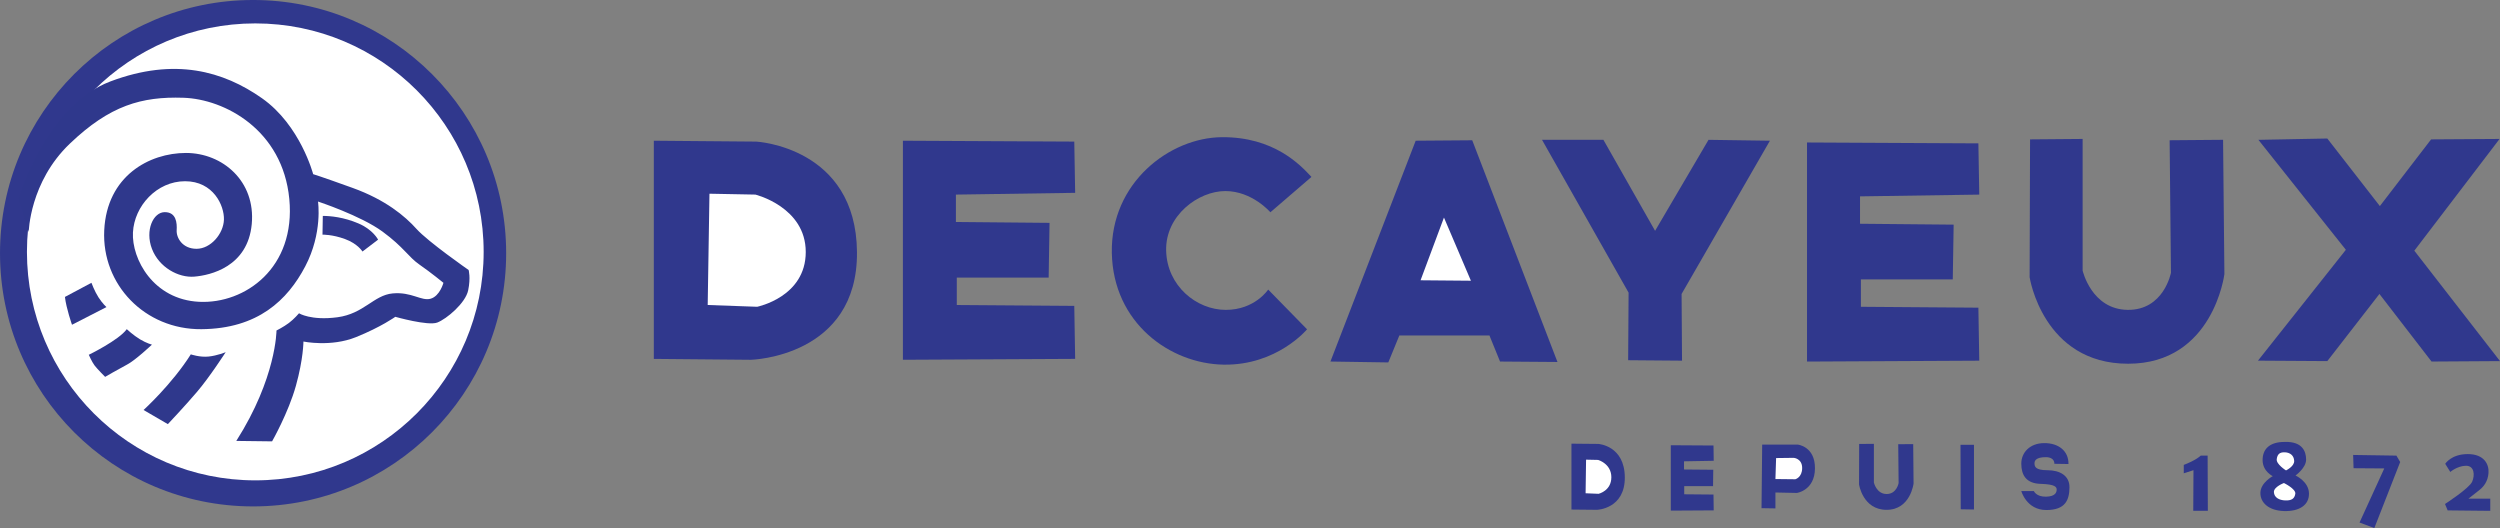 <?xml version="1.0" encoding="UTF-8" standalone="no"?>
<svg
   xmlns:dc="http://purl.org/dc/elements/1.1/"
   xmlns:cc="http://creativecommons.org/ns#"
   xmlns:rdf="http://www.w3.org/1999/02/22-rdf-syntax-ns#"
   xmlns:svg="http://www.w3.org/2000/svg"
   xmlns="http://www.w3.org/2000/svg"
   xmlns:sodipodi="http://sodipodi.sourceforge.net/DTD/sodipodi-0.dtd"
   xmlns:inkscape="http://www.inkscape.org/namespaces/inkscape"
   sodipodi:docname="MC_DECAYEUX_.svg"
   inkscape:version="1.0 (4035a4fb49, 2020-05-01)"
   id="svg8"
   version="1.1"
   viewBox="0 0 275.916 58.28"
   height="58.28mm"
   width="275.916mm">
  <rect x="0" y="0" width="275.916" height="58.28" fill="#808080" stroke="none"/>
  <defs
     id="defs2" />
  <sodipodi:namedview
     inkscape:window-maximized="1"
     inkscape:window-y="-8"
     inkscape:window-x="-8"
     inkscape:window-height="961"
     inkscape:window-width="1280"
     showgrid="false"
     inkscape:document-rotation="0"
     inkscape:current-layer="layer1"
     inkscape:document-units="mm"
     inkscape:cy="272.29467"
     inkscape:cx="531.77351"
     inkscape:zoom="0.33923797"
     inkscape:pageshadow="2"
     inkscape:pageopacity="0.0"
     borderopacity="1.0"
     bordercolor="#666666"
     pagecolor="#ffffff"
     id="base" />
  <g
     transform="translate(26.495,-65.885)"
     id="layer1"
     inkscape:groupmode="layer"
     inkscape:label="Calque 1">
    <path
       id="path1416"
       d="m 45.664,81.415 11.309,0.098 c 0,0 11.017,0.585 11.114,12.186 0.097,11.602 -11.699,11.894 -11.699,11.894 l -10.724,-0.098 z"
       style="fill:#30388d;fill-opacity:1;stroke:none;stroke-width:0.265px;stroke-linecap:butt;stroke-linejoin:miter;stroke-opacity:1" />
    <path
       id="path1418"
       d="m 51.806,87.264 5.07,0.097 c 0,0 5.557,1.365 5.557,6.337 0,4.972 -5.362,6.044 -5.362,6.044 l -5.46,-0.195 z"
       style="fill:#ffffff;fill-opacity:1;stroke:none;stroke-width:0.265px;stroke-linecap:butt;stroke-linejoin:miter;stroke-opacity:1" />
    <path
       id="path1420"
       d="m 73.156,81.415 18.913,0.097 0.097,5.655 -13.161,0.195 v 3.022 l 10.334,0.097 -0.097,6.044 H 79.103 v 3.022 l 12.966,0.097 0.097,5.849 -19.011,0.098 z"
       style="fill:#30388d;fill-opacity:1;stroke:none;stroke-width:0.265px;stroke-linecap:butt;stroke-linejoin:miter;stroke-opacity:1" />
    <path
       style="fill:#30388d;fill-opacity:1;stroke:none;stroke-width:0.265px;stroke-linecap:butt;stroke-linejoin:miter;stroke-opacity:1"
       d="m 172.939,81.61 18.913,0.098 0.098,5.655 -13.161,0.195 v 3.022 l 10.334,0.098 -0.098,6.044 H 178.886 v 3.022 l 12.966,0.098 0.098,5.85 -19.011,0.098 z"
       id="path1420-7" />
    <path
       id="path1437"
       d="m 118.246,85.412 -4.533,3.9 c 0,0 -1.999,-2.34 -4.972,-2.34 -2.974,0 -6.629,2.681 -6.532,6.581 0.098,3.9 3.363,6.532 6.581,6.532 3.217,0 4.68,-2.242 4.68,-2.242 l 4.29,4.387 c 0,0 -3.315,3.997 -9.213,3.9 -5.898,-0.098 -12.186,-4.582 -12.333,-12.333 -0.146,-7.751 6.386,-12.723 12.138,-12.771 5.752,-0.049 8.677,3.071 9.895,4.387 z"
       style="fill:#30388d;fill-opacity:1;stroke:none;stroke-width:0.265px;stroke-linecap:butt;stroke-linejoin:miter;stroke-opacity:1" />
    <path
       id="path1439"
       d="m 129.75,81.415 6.239,-0.049 9.408,24.47 -6.337,-0.049 -1.17,-2.876 h -9.944 l -1.219,2.974 -6.386,-0.098 z"
       style="fill:#30388d;fill-opacity:1;stroke:none;stroke-width:0.265px;stroke-linecap:butt;stroke-linejoin:miter;stroke-opacity:1" />
    <path
       id="path1443"
       d="m 132.87,89.896 2.974,6.971 -5.557,-0.049 z"
       style="fill:#ffffff;fill-opacity:1;stroke:none;stroke-width:0.265px;stroke-linecap:butt;stroke-linejoin:miter;stroke-opacity:1" />
    <path
       id="path1445"
       d="m 143.692,81.317 h 6.776 l 5.703,10.042 5.898,-10.042 6.776,0.097 -9.749,16.915 0.049,7.361 -5.947,-0.049 0.049,-7.458 z"
       style="fill:#30388d;fill-opacity:1;stroke:none;stroke-width:0.265px;stroke-linecap:butt;stroke-linejoin:miter;stroke-opacity:1" />
    <path
       id="path1447"
       d="m 197.556,81.268 5.801,-0.049 v 14.526 c 0,0 0.975,4.29 4.972,4.338 3.997,0.049 4.777,-4.095 4.777,-4.095 l -0.146,-14.624 5.898,-0.049 0.146,14.819 c 0,0 -1.219,9.895 -10.627,9.895 -9.408,0 -10.87,-9.554 -10.87,-9.554 z"
       style="fill:#30388d;fill-opacity:1;stroke:none;stroke-width:0.265px;stroke-linecap:butt;stroke-linejoin:miter;stroke-opacity:1" />
    <path
       id="path1449"
       d="m 222.757,81.317 7.604,-0.146 5.801,7.458 5.655,-7.361 7.556,-0.049 -9.408,12.333 9.457,12.186 -7.556,0.049 -5.752,-7.458 -5.752,7.409 -7.653,-0.049 9.7,-12.235 z"
       style="fill:#30388d;fill-opacity:1;stroke:none;stroke-width:0.265px;stroke-linecap:butt;stroke-linejoin:miter;stroke-opacity:1" />
    <path
       style="fill:#30388d;fill-opacity:1;stroke:none;stroke-width:0.075px;stroke-linecap:butt;stroke-linejoin:miter;stroke-opacity:1"
       d="m 146.941,114.85 2.97,0.029 c 0,0 2.893,0.177 2.919,3.68 0.026,3.503 -3.072,3.592 -3.072,3.592 l -2.816,-0.029 z"
       id="path1416-2" />
    <path
       style="fill:#ffffff;fill-opacity:1;stroke:none;stroke-width:0.075px;stroke-linecap:butt;stroke-linejoin:miter;stroke-opacity:1"
       d="m 148.554,116.616 1.331,0.029 c 0,0 1.459,0.412 1.459,1.914 0,1.501 -1.408,1.825 -1.408,1.825 l -1.434,-0.059 z"
       id="path1418-1" />
    <path
       sodipodi:nodetypes="ccccccccccccc"
       id="path1420-7-3"
       d="m 157.906,115.024 4.712,0.029 0.024,1.688 -3.279,0.058 v 0.902 l 3.229,0.029 -0.024,1.805 h -3.181 v 0.902 l 3.23,0.029 0.024,1.747 -4.736,0.029 z"
       style="fill:#30388d;fill-opacity:1;stroke:none;stroke-width:0.072px;stroke-linecap:butt;stroke-linejoin:miter;stroke-opacity:1" />
    <path
       id="path1484"
       d="m 167.991,114.952 h 3.924 c 0,0 1.925,0.195 1.901,2.632 -0.024,2.437 -1.999,2.705 -1.999,2.705 l -2.364,-0.049 v 1.755 l -1.535,-0.024 z"
       style="fill:#30388d;fill-opacity:1;stroke:none;stroke-width:0.265px;stroke-linecap:butt;stroke-linejoin:miter;stroke-opacity:1" />
    <path
       id="path1486"
       d="m 169.527,116.439 1.95,-0.024 c 0,0 0.926,0.073 0.926,1.121 0,1.048 -0.756,1.243 -0.756,1.243 l -2.194,-0.024 z"
       style="fill:#ffffff;fill-opacity:1;stroke:none;stroke-width:0.265px;stroke-linecap:butt;stroke-linejoin:miter;stroke-opacity:1" />
    <path
       style="fill:#30388d;fill-opacity:1;stroke:none;stroke-width:0.076px;stroke-linecap:butt;stroke-linejoin:miter;stroke-opacity:1"
       d="m 178.695,114.883 1.624,-0.014 v 4.264 c 0,0 0.273,1.259 1.392,1.274 1.119,0.014 1.337,-1.202 1.337,-1.202 l -0.041,-4.293 1.651,-0.014 0.041,4.35 c 0,0 -0.341,2.905 -2.975,2.905 -2.633,0 -3.043,-2.805 -3.043,-2.805 z"
       id="path1447-9" />
    <path
       id="path1503"
       d="m 189.878,114.976 h 1.487 v 7.141 l -1.462,-0.024 z"
       style="fill:#30388d;fill-opacity:1;stroke:none;stroke-width:0.265px;stroke-linecap:butt;stroke-linejoin:miter;stroke-opacity:1" />
    <path
       id="path1505"
       d="m 201.797,117.097 -1.56,-0.024 c 0,0 0.083,-0.739 -0.968,-0.731 -1.051,0.009 -1.232,0.379 -1.224,0.698 0.009,0.319 0.069,0.741 1.43,0.741 1.361,0 2.447,0.595 2.43,1.904 -0.017,1.31 -0.388,2.499 -2.568,2.49 -2.18,-0.009 -2.749,-2.094 -2.749,-2.094 h 1.387 c 0,0 0.25,0.638 1.336,0.62 1.086,-0.017 1.181,-0.526 1.181,-0.784 0,-0.259 -0.129,-0.586 -1.758,-0.629 -1.629,-0.043 -2.137,-0.982 -2.146,-2.215 -0.009,-1.232 0.931,-2.275 2.525,-2.284 1.594,-0.009 2.703,0.873 2.683,2.306 z"
       style="fill:#30388d;fill-opacity:1;stroke:none;stroke-width:0.265px;stroke-linecap:butt;stroke-linejoin:miter;stroke-opacity:1" />
    <path
       id="path1507"
       d="m 216.396,116.17 h 0.756 l 0.024,6.093 h -1.609 l 0.024,-4.485 -1.072,0.341 v -0.926 c 0,0 1.267,-0.463 1.877,-1.024 z"
       style="fill:#2f378d;fill-opacity:1;stroke:none;stroke-width:0.265px;stroke-linecap:butt;stroke-linejoin:miter;stroke-opacity:1" />
    <path
       id="path1509"
       d="m 225.707,114.659 c 1.877,-0.049 2.315,1.024 2.315,1.95 0,0.926 -1.17,1.755 -1.17,1.755 0,0 1.462,0.658 1.487,1.974 0.024,1.316 -1.097,1.999 -2.754,1.95 -1.657,-0.049 -2.632,-0.902 -2.608,-2.023 0.024,-1.121 1.365,-1.828 1.365,-1.828 0,0 -1.097,-0.512 -1.121,-1.73 -0.024,-1.219 0.731,-2.072 2.486,-2.047 z"
       style="fill:#2f378d;fill-opacity:1;stroke:none;stroke-width:0.265px;stroke-linecap:butt;stroke-linejoin:miter;stroke-opacity:1" />
    <path
       id="path1511"
       d="m 225.804,117.803 c 0,0 -1.097,-0.682 -1.024,-1.243 0.073,-0.561 0.341,-0.78 0.902,-0.756 0.561,0.024 0.999,0.341 1.024,0.951 0.024,0.609 -0.902,1.048 -0.902,1.048 z"
       style="fill:#fffffe;fill-opacity:1;stroke:none;stroke-width:0.265px;stroke-linecap:butt;stroke-linejoin:miter;stroke-opacity:1" />
    <path
       style="fill:#fffffe;fill-opacity:1;stroke:none;stroke-width:0.287px;stroke-linecap:butt;stroke-linejoin:miter;stroke-opacity:1"
       d="m 225.574,119.194 c 0,0 1.346,0.656 1.256,1.195 -0.09,0.539 -0.419,0.75 -1.106,0.727 -0.688,-0.024 -1.226,-0.328 -1.256,-0.914 -0.03,-0.586 1.106,-1.008 1.106,-1.008 z"
       id="path1511-5" />
    <path
       id="path1528"
       d="m 233.213,116.097 4.777,0.073 0.414,0.707 -2.852,7.288 -1.633,-0.609 2.73,-5.971 -3.388,-0.024 z"
       style="fill:#2f378d;fill-opacity:1;stroke:none;stroke-width:0.265px;stroke-linecap:butt;stroke-linejoin:miter;stroke-opacity:1" />
    <path
       id="path1530"
       d="m 243.937,117.974 -0.561,-0.902 c 0,0 0.658,-1.072 2.486,-1.072 1.828,0 2.364,1.146 2.291,2.096 -0.073,0.951 -0.561,1.511 -0.951,1.828 -0.39,0.317 -1.267,0.999 -1.267,0.999 h 2.413 v 1.341 l -4.704,-0.049 -0.292,-0.707 c 0,0 2.681,-1.73 2.998,-2.462 0.317,-0.731 0.244,-1.779 -0.707,-1.755 -0.951,0.024 -1.706,0.682 -1.706,0.682 z"
       style="fill:#2f378d;fill-opacity:1;stroke:none;stroke-width:0.265px;stroke-linecap:butt;stroke-linejoin:miter;stroke-opacity:1" />
    <g
       id="g1583">
      <g
         id="g1570"
         transform="translate(0.181,0.375)">
        <g
           transform="translate(62.59,-0.975)"
           id="g1553">
          <ellipse
             style="fill:#30388d;fill-opacity:1;fill-rule:evenodd;stroke:none;stroke-width:1.523;paint-order:fill markers stroke;stop-color:#000000"
             id="path1532"
             cx="-61.334"
             cy="94.43"
             rx="27.931"
             ry="27.946" />
          <ellipse
             ry="25.216"
             rx="25.203"
             cy="94.284"
             cx="-61.09"
             id="path1532-2"
             style="fill:#ffffff;fill-opacity:1;fill-rule:evenodd;stroke:none;stroke-width:1.374;paint-order:fill markers stroke;stop-color:#000000" />
        </g>
        <path
           id="path1555"
           d="m -19.51,98.281 2.925,-1.56 c 0,0 0.341,0.926 0.78,1.609 0.439,0.682 0.877,1.072 0.877,1.072 l -3.802,1.95 c 0,0 -0.634,-1.804 -0.78,-3.071 z"
           style="fill:#2f388c;fill-opacity:1;stroke:none;stroke-width:0.265px;stroke-linecap:butt;stroke-linejoin:miter;stroke-opacity:1" />
        <path
           id="path1557"
           d="m -12.685,101.839 c 0,0 0.731,0.682 1.462,1.121 0.731,0.439 1.316,0.585 1.316,0.585 0,0 -1.804,1.706 -2.73,2.194 -0.926,0.487 -2.437,1.365 -2.437,1.365 0,0 -0.877,-0.877 -1.17,-1.267 -0.292,-0.39 -0.634,-1.17 -0.634,-1.17 0,0 3.315,-1.609 4.192,-2.827 z"
           style="fill:#2f388c;fill-opacity:1;stroke:none;stroke-width:0.265px;stroke-linecap:butt;stroke-linejoin:miter;stroke-opacity:1" />
        <path
           id="path1559"
           d="m -5.617,104.618 c 0,0 0.975,0.341 1.95,0.244 0.975,-0.098 1.901,-0.487 1.901,-0.487 0,0 -1.755,2.73 -3.168,4.387 -1.414,1.657 -3.217,3.558 -3.217,3.558 l -2.681,-1.56 c 0,0 3.12,-2.827 5.216,-6.142 z"
           style="fill:#2f388c;fill-opacity:1;stroke:none;stroke-width:0.265px;stroke-linecap:butt;stroke-linejoin:miter;stroke-opacity:1" />
        <path
           id="path1561"
           d="m -0.596,114.172 3.948,0.049 c 0,0 1.804,-3.168 2.632,-6.142 0.829,-2.974 0.829,-4.875 0.829,-4.875 0,0 3.022,0.634 5.801,-0.487 2.779,-1.121 4.338,-2.242 4.338,-2.242 0,0 3.607,1.024 4.631,0.634 1.024,-0.39 3.12,-2.145 3.412,-3.558 0.292,-1.414 0.049,-2.242 0.049,-2.242 0,0 -4.485,-3.12 -5.752,-4.533 -1.267,-1.414 -3.412,-3.217 -7.068,-4.533 -3.656,-1.316 -4.338,-1.511 -4.338,-1.511 0,0 -1.414,-5.411 -5.655,-8.384 -4.241,-2.974 -9.603,-4.533 -16.72,-1.852 -7.117,2.681 -10.139,12.966 -10.139,12.966 l 1.121,3.656 c 0,0 0.097,-5.508 4.533,-9.749 4.436,-4.241 7.946,-5.216 12.528,-5.07 4.582,0.146 10.968,3.558 11.699,11.163 0.731,7.604 -4.875,11.602 -9.944,11.358 -5.07,-0.244 -7.458,-4.728 -7.312,-7.653 0.146,-2.925 2.632,-5.655 5.752,-5.655 3.12,0 4.338,2.681 4.29,4.241 -0.049,1.56 -1.462,3.217 -3.022,3.217 -1.56,0 -2.242,-1.219 -2.194,-2.047 0.049,-0.829 -0.049,-1.999 -1.316,-1.999 -1.267,0 -2.194,1.999 -1.414,4.046 0.78,2.047 2.925,3.217 4.68,3.071 1.755,-0.146 5.898,-1.072 6.337,-5.801 0.439,-4.728 -3.217,-7.848 -7.263,-7.848 -4.046,0 -8.726,2.535 -9.018,8.531 -0.292,5.996 4.485,10.968 10.724,10.919 6.239,-0.049 9.505,-3.217 11.455,-6.922 1.95,-3.705 1.414,-7.166 1.414,-7.166 0,0 4.728,1.56 7.117,3.315 2.389,1.755 2.827,2.779 4.095,3.656 1.267,0.877 2.632,1.999 2.632,1.999 0,0 -0.39,1.462 -1.414,1.755 -1.024,0.292 -2.096,-0.78 -4.192,-0.585 -2.096,0.195 -3.168,2.242 -6.093,2.632 -2.925,0.39 -4.241,-0.439 -4.241,-0.439 0,0 -0.536,0.634 -1.121,1.072 -0.585,0.439 -1.365,0.829 -1.365,0.829 0,0 -5e-7,5.216 -4.436,12.186 z"
           style="fill:#2f388c;fill-opacity:1;stroke:none;stroke-width:0.265px;stroke-linecap:butt;stroke-linejoin:miter;stroke-opacity:1" />
      </g>
      <path
         style="fill:#30388d;fill-opacity:1;stroke:none;stroke-width:0.265px;stroke-linecap:butt;stroke-linejoin:miter;stroke-opacity:1"
         d="m 9.132,89.715 -0.034,2.068 c 0,0 1.069,-0.034 2.482,0.483 1.413,0.517 1.93,1.379 1.93,1.379 l 1.723,-1.31 c 0,0 -0.551,-1.103 -2.172,-1.792 C 11.441,89.852 9.993,89.715 9.132,89.715 Z"
         id="path1572" />
    </g>
  </g>
</svg>
